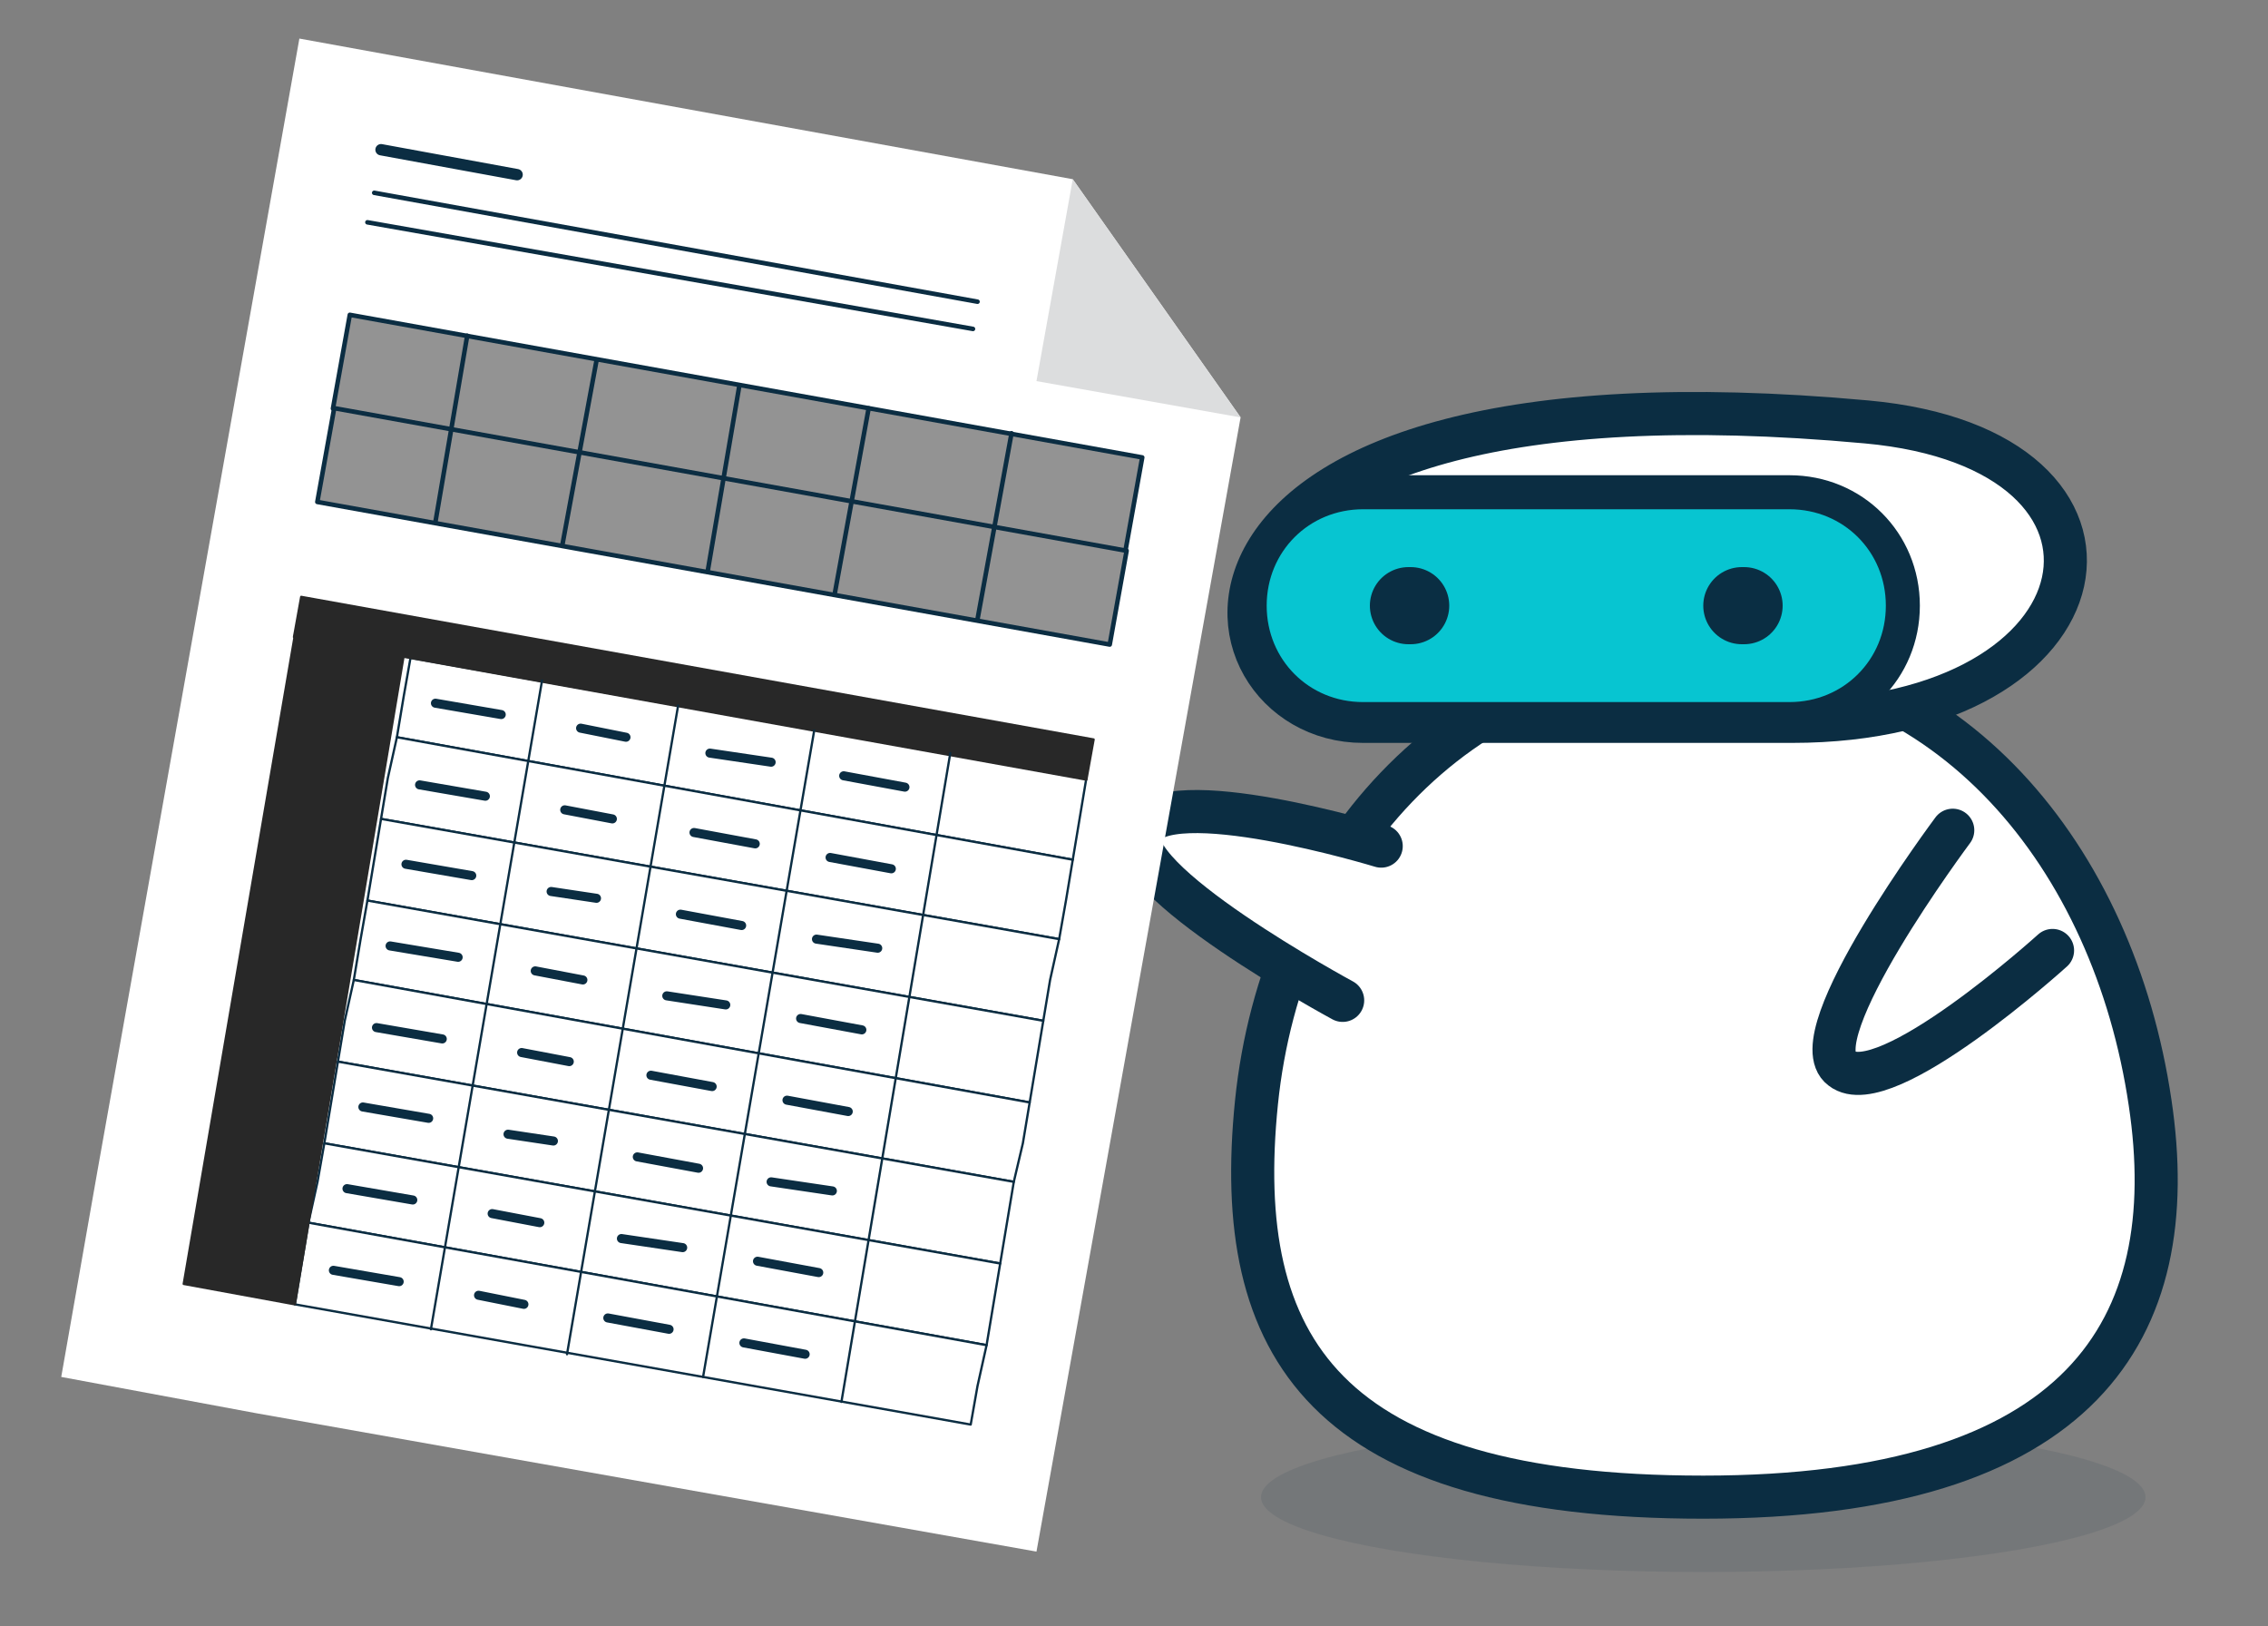 <?xml version="1.0" encoding="UTF-8"?>
<svg id="Layer_1" xmlns="http://www.w3.org/2000/svg" version="1.1" viewBox="0 0 100 71.7">
  <rect x="0" y="0" width="100" height="71.7" fill="#808080" stroke="none"/>
  <!-- Generator: Adobe Illustrator 29.2.0, SVG Export Plug-In . SVG Version: 2.1.0 Build 108)  -->
  <defs>
    <style>
      .st0, .st1, .st2, .st3, .st4, .st5, .st6, .st7, .st8, .st9, .st10, .st11 {
        stroke-linecap: round;
        stroke-linejoin: round;
      }

      .st0, .st1, .st2, .st3, .st7, .st8, .st9, .st10, .st11 {
        stroke: #0b2d42;
      }

      .st0, .st1, .st6 {
        stroke-width: .1px;
      }

      .st0, .st7, .st12 {
        fill: #fff;
      }

      .st1, .st4, .st8, .st9, .st10, .st11 {
        fill: none;
      }

      .st2 {
        fill: #939393;
        stroke-width: .2px;
      }

      .st13 {
        fill: #dcddde;
      }

      .st3 {
        fill: #07c5d1;
        stroke-width: 1.5px;
      }

      .st4 {
        stroke: #0a2e43;
        stroke-width: 3.4px;
      }

      .st14 {
        fill: #0b2d42;
        isolation: isolate;
        opacity: .1;
      }

      .st5 {
        stroke-width: .1px;
      }

      .st5, .st6 {
        fill: #282828;
        stroke: #282828;
      }

      .st7 {
        stroke-width: 1.9px;
      }

      .st8 {
        stroke-width: .2px;
      }

      .st9 {
        stroke-width: .5px;
      }

      .st10 {
        stroke-width: .2px;
      }

      .st11 {
        stroke-width: .4px;
      }
    </style>
  </defs>
  <g>
    <ellipse class="st14" cx="75.1" cy="66" rx="19.5" ry="3.3"/>
    <g>
      <path class="st7" d="M94.8,48.6c1.5,10-3,17.4-19.7,17.4s-20.8-6.6-19.7-17.4c1.1-10.8,8.8-19.7,19.7-19.7s18.1,8.9,19.7,19.7Z"/>
      <g>
        <path class="st7" d="M69.5,31.8h-9.4c-7.8,0-10.5-16.2,22.2-13.2,13.2,1.2,11,13.2-3.3,13.2h-9.4Z"/>
        <g>
          <path class="st3" d="M60.1,21.7c-2.8,0-5,2.2-5,5s2.2,5,5,5h18.8c2.8,0,5-2.2,5-5s-2.2-5-5-5h-18.8Z"/>
          <g>
            <line class="st4" x1="62.1" y1="26.7" x2="62.2" y2="26.7"/>
            <line class="st4" x1="76.8" y1="26.7" x2="76.9" y2="26.7"/>
          </g>
        </g>
      </g>
      <path class="st7" d="M86.1,36.6s-6.8,9.1-4.9,10.5c1.9,1.5,9.3-5.2,9.3-5.2"/>
      <path class="st7" d="M59.2,44.1s-10-5.4-8.9-7.5c1.1-2.2,10.6.7,10.6.7"/>
    </g>
  </g>
  <g>
    <g>
      <g>
        <g>
          <polygon class="st12" points="45.7 68.4 11.3 62.3 2.7 60.7 4.3 51.6 13.2 1.7 47.3 7.9 54.7 18.4 45.7 68.4"/>
          <line class="st9" x1="16.8" y1="6.6" x2="22.8" y2="7.7"/>
          <line class="st10" x1="16.5" y1="8.5" x2="43.1" y2="13.3"/>
          <line class="st10" x1="16.2" y1="9.8" x2="42.9" y2="14.5"/>
          <rect class="st2" x="30.5" y="1.3" width="4.2" height="35.5" transform="translate(8 47.8) rotate(-79.8)"/>
          <rect class="st2" x="29.8" y="5.4" width="4.2" height="35.5" transform="translate(3.4 50.5) rotate(-79.8)"/>
          <g>
            <g>
              <polygon class="st0" points="18.1 29 17.8 30.7 17.5 32.5 47.3 37.9 47.6 36.1 47.9 34.3 18.1 29"/>
              <polygon class="st0" points="17.5 32.5 17.1 34.3 16.8 36.1 46.7 41.4 47 39.7 47.3 37.9 17.5 32.5"/>
              <polygon class="st0" points="16.8 36.1 16.5 37.9 16.2 39.7 46 45 46.3 43.2 46.7 41.4 16.8 36.1"/>
              <polygon class="st0" points="16.2 39.7 15.9 41.4 15.6 43.2 45.4 48.6 45.7 46.8 46 45 16.2 39.7"/>
            </g>
            <g>
              <polygon class="st0" points="15.6 43.2 15.2 45 14.9 46.8 44.7 52.1 45.1 50.4 45.4 48.6 15.6 43.2"/>
              <polygon class="st0" points="14.9 46.8 14.6 48.6 14.3 50.4 44.1 55.7 44.4 53.9 44.7 52.1 14.9 46.8"/>
              <polygon class="st0" points="14.3 50.4 14 52.1 13.6 53.9 43.5 59.3 43.8 57.5 44.1 55.7 14.3 50.4"/>
              <polygon class="st0" points="13.6 53.9 13.3 55.7 13 57.5 42.8 62.8 43.1 61.1 43.5 59.3 13.6 53.9"/>
            </g>
            <rect class="st5" x="29.7" y="12.5" width="1.8" height="35.5" transform="translate(-4.6 55.1) rotate(-79.8)"/>
            <polygon class="st6" points="13 28 17.8 28.9 13 57.5 8.1 56.6 13 28"/>
          </g>
        </g>
        <line class="st1" x1="19" y1="58.6" x2="23.9" y2="30"/>
        <line class="st1" x1="25" y1="59.7" x2="29.9" y2="31.1"/>
        <line class="st1" x1="31" y1="60.7" x2="35.9" y2="32.2"/>
        <line class="st1" x1="37.1" y1="61.8" x2="41.9" y2="33.2"/>
      </g>
      <g>
        <line class="st11" x1="19.2" y1="31" x2="22.1" y2="31.5"/>
        <line class="st11" x1="25.6" y1="32.1" x2="27.6" y2="32.5"/>
        <line class="st11" x1="31.3" y1="33.2" x2="34" y2="33.6"/>
        <line class="st11" x1="37.2" y1="34.2" x2="39.9" y2="34.7"/>
      </g>
      <g>
        <line class="st11" x1="18.5" y1="34.6" x2="21.4" y2="35.1"/>
        <line class="st11" x1="24.9" y1="35.7" x2="27" y2="36.1"/>
        <line class="st11" x1="30.6" y1="36.7" x2="33.3" y2="37.2"/>
        <line class="st11" x1="36.6" y1="37.8" x2="39.3" y2="38.3"/>
      </g>
      <g>
        <line class="st11" x1="17.9" y1="38.1" x2="20.8" y2="38.6"/>
        <line class="st11" x1="24.3" y1="39.3" x2="26.3" y2="39.6"/>
        <line class="st11" x1="30" y1="40.3" x2="32.7" y2="40.8"/>
        <line class="st11" x1="36" y1="41.4" x2="38.7" y2="41.8"/>
      </g>
      <g>
        <line class="st11" x1="17.2" y1="41.7" x2="20.2" y2="42.2"/>
        <line class="st11" x1="23.6" y1="42.8" x2="25.7" y2="43.2"/>
        <line class="st11" x1="29.4" y1="43.9" x2="32" y2="44.3"/>
        <line class="st11" x1="35.3" y1="44.9" x2="38" y2="45.4"/>
      </g>
      <g>
        <line class="st11" x1="16.6" y1="45.3" x2="19.5" y2="45.8"/>
        <line class="st11" x1="23" y1="46.4" x2="25.1" y2="46.8"/>
        <line class="st11" x1="28.7" y1="47.4" x2="31.4" y2="47.9"/>
        <line class="st11" x1="34.7" y1="48.5" x2="37.4" y2="49"/>
      </g>
      <g>
        <line class="st11" x1="16" y1="48.8" x2="18.9" y2="49.3"/>
        <line class="st11" x1="22.4" y1="50" x2="24.4" y2="50.3"/>
        <line class="st11" x1="28.1" y1="51" x2="30.8" y2="51.5"/>
        <line class="st11" x1="34" y1="52.1" x2="36.7" y2="52.5"/>
      </g>
      <g>
        <line class="st11" x1="15.3" y1="52.4" x2="18.2" y2="52.9"/>
        <line class="st11" x1="21.7" y1="53.5" x2="23.8" y2="53.9"/>
        <line class="st11" x1="27.4" y1="54.6" x2="30.1" y2="55"/>
        <line class="st11" x1="33.4" y1="55.6" x2="36.1" y2="56.1"/>
      </g>
      <g>
        <line class="st11" x1="14.7" y1="56" x2="17.6" y2="56.5"/>
        <line class="st11" x1="21.1" y1="57.1" x2="23.1" y2="57.5"/>
        <line class="st11" x1="26.8" y1="58.1" x2="29.5" y2="58.6"/>
        <line class="st11" x1="32.8" y1="59.2" x2="35.5" y2="59.7"/>
      </g>
      <line class="st8" x1="20.6" y1="14.8" x2="19.2" y2="23"/>
      <line class="st8" x1="26.3" y1="15.9" x2="24.8" y2="24"/>
      <line class="st8" x1="32.6" y1="17" x2="31.2" y2="25.2"/>
      <line class="st8" x1="38.3" y1="18" x2="36.8" y2="26.2"/>
      <line class="st8" x1="44.6" y1="19.1" x2="43.1" y2="27.3"/>
    </g>
    <polygon class="st13" points="54.7 18.4 45.7 16.8 47.3 7.9 54.7 18.4"/>
  </g>
</svg>